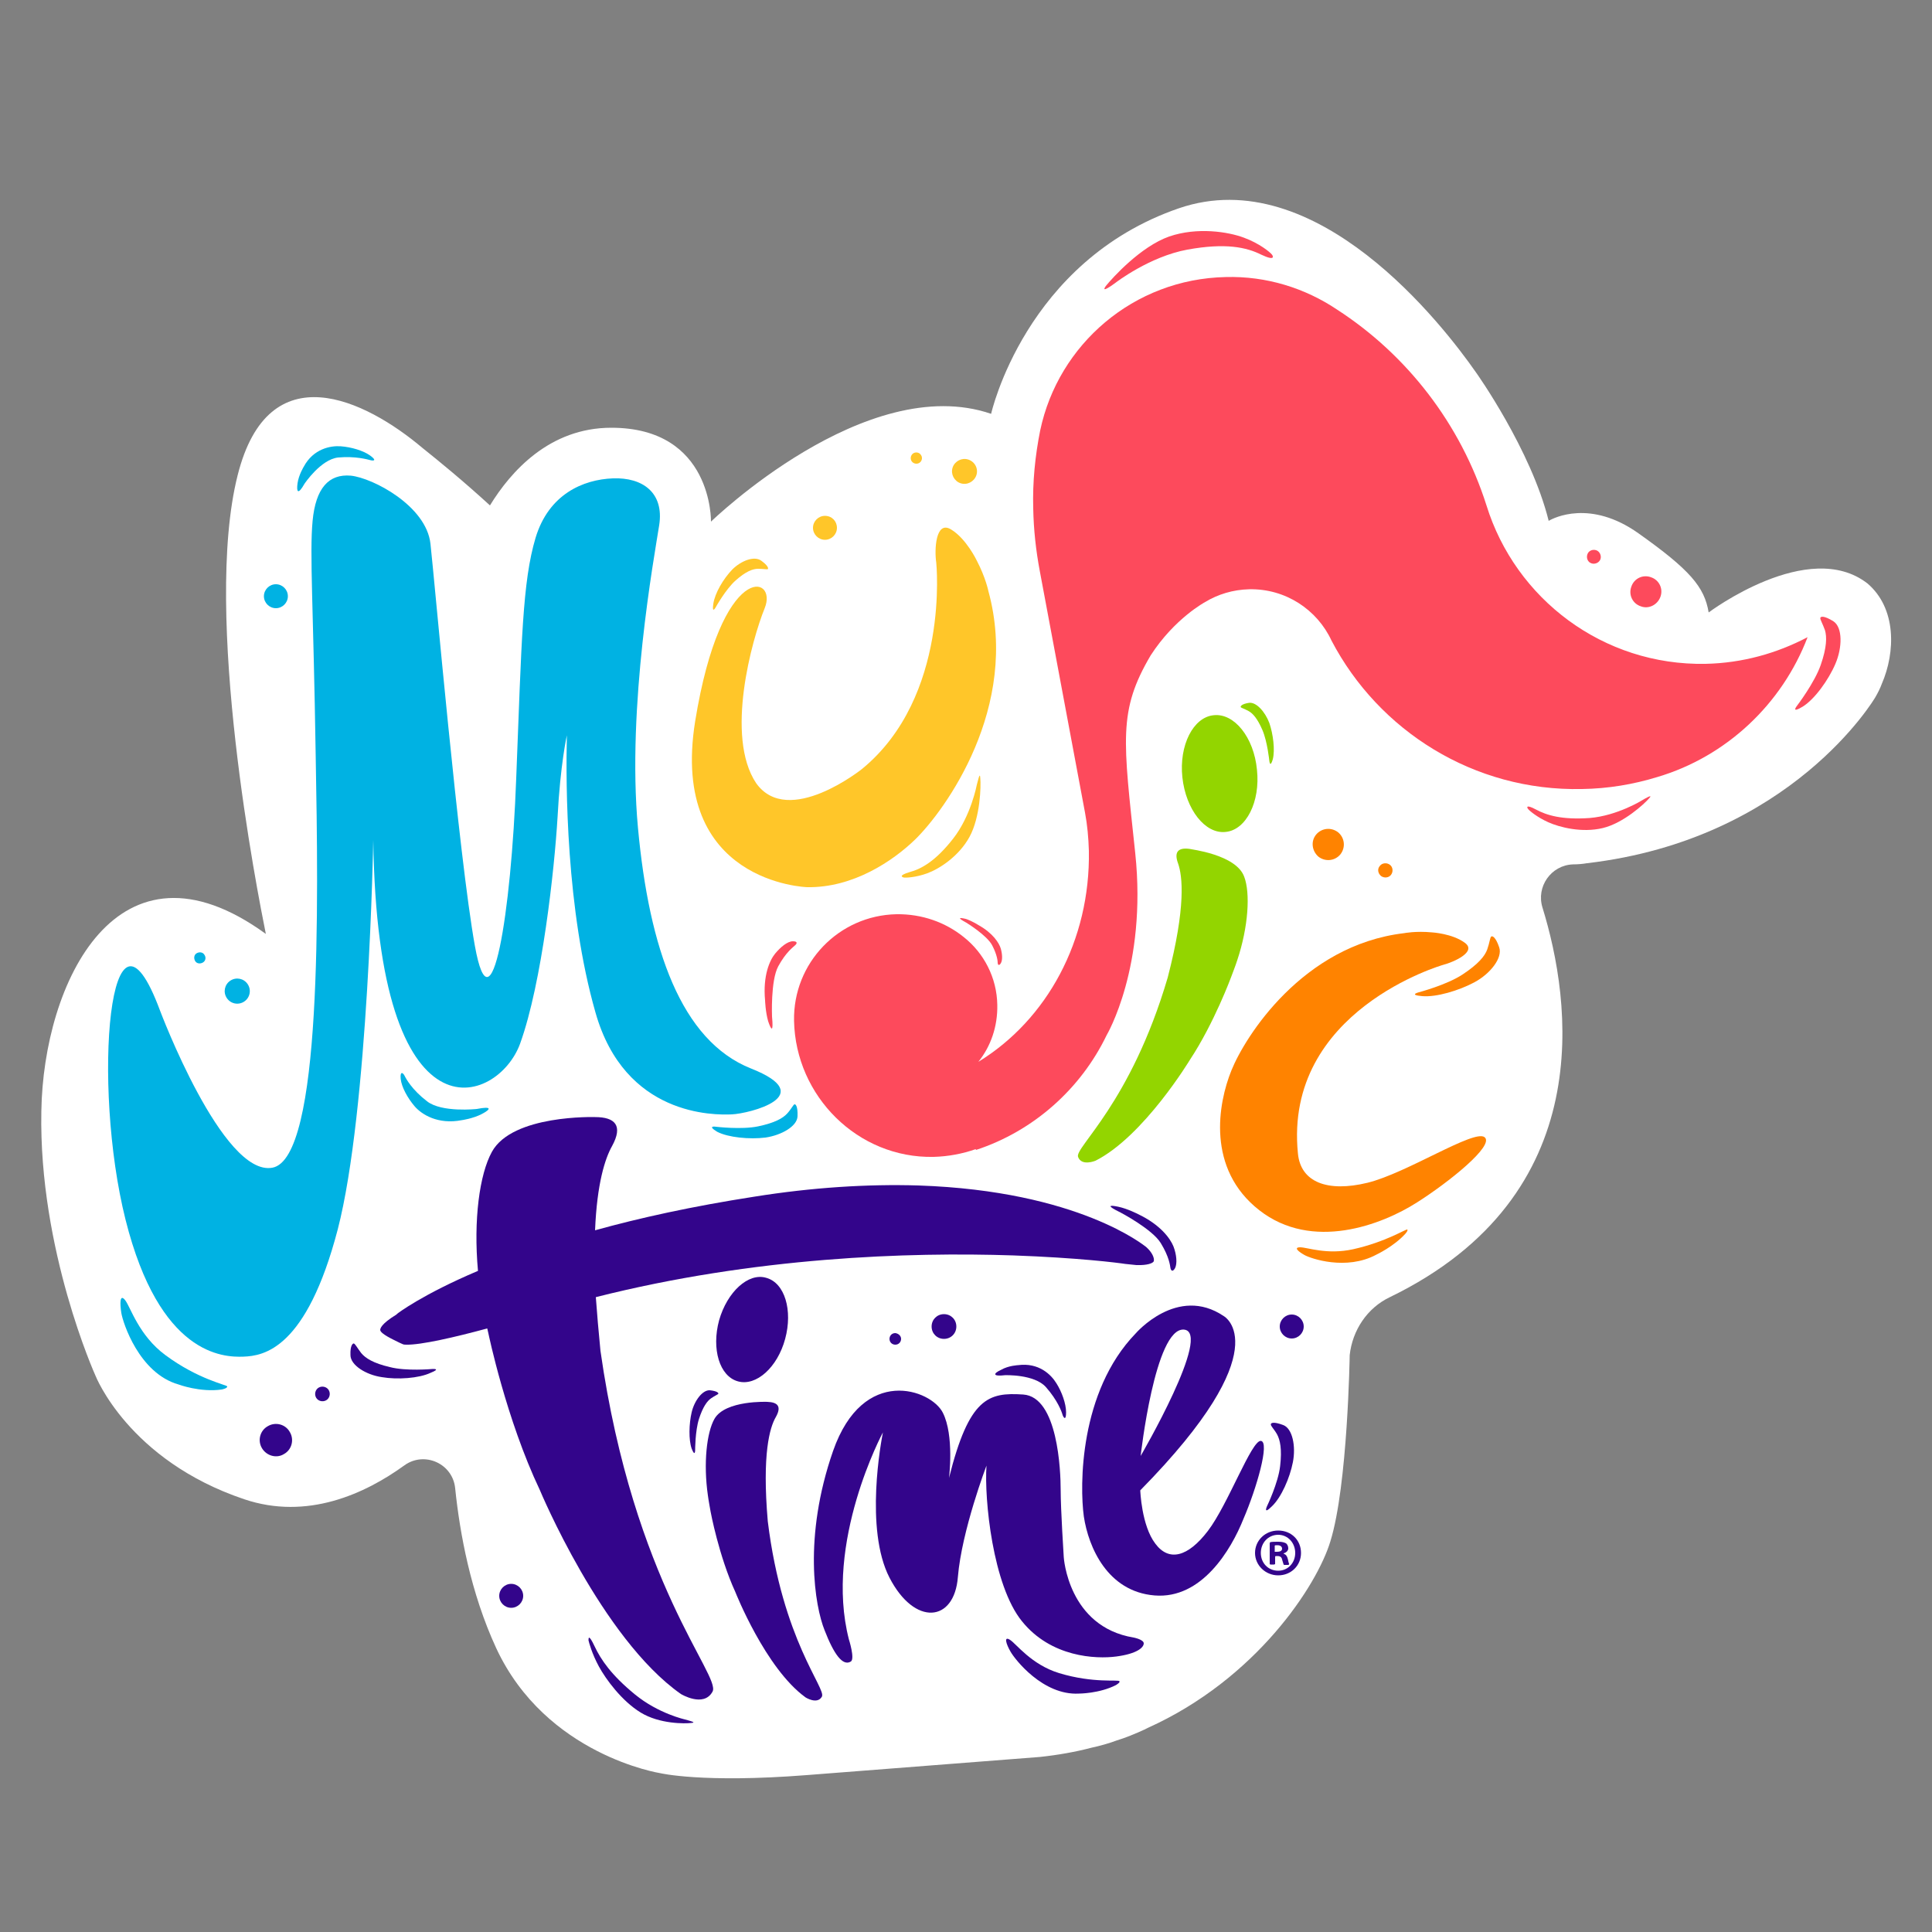 <svg xmlns="http://www.w3.org/2000/svg" xmlns:xlink="http://www.w3.org/1999/xlink" id="Capa_1" x="0px" y="0px" viewBox="0 0 500 500" style="enable-background:new 0 0 500 500;" xml:space="preserve"><rect x="0" y="0" width="500" height="500" fill="#808080" stroke="none"/><style type="text/css">	.st0{fill:#FFFFFF;}	.st1{fill:#33058B;}	.st2{fill:#93D500;}	.st3{fill:#FF8300;}	.st4{fill:#FD4A5C;}	.st5{fill:#FFC629;}	.st6{fill:#00B2E3;}</style><g>	<g>		<path class="st0" d="M269.1,454.7C269.1,454.7,269.1,454.7,269.1,454.7C269.1,454.7,269.1,454.7,269.1,454.7   C269.1,454.7,269.1,454.7,269.1,454.7L269.1,454.7c4.7-0.5,9.2-1.3,13.4-2.4c2.3-0.5,4.4-1.1,6.3-1.8c2.6-0.8,5-1.8,7.4-2.9   c0.1,0,0.1,0,0.2-0.1c0.2-0.1,0.4-0.2,0.6-0.3c28.2-12.7,43.9-37,47.3-48.3c4.5-14.5,5-48.2,5-48.2c0.7-6.4,4.5-12.2,10.4-15   c54.4-26.4,46.9-76.8,39.5-100.8c-1.7-5.4,2.2-11,7.9-11.2c1.2,0,2.4-0.1,3.6-0.3c53.1-6.2,74.6-42.9,74.6-42.9   c0.7-1.2,1.3-2.4,1.7-3.5c3.6-8.3,3.8-19.6-3.7-26h0c-15.3-11.9-41.1,7.5-41.1,7.5c-1.1-6.6-4.8-11-18.2-20.5   c-12.4-8.8-21.9-4-23.2-3.2c-4.6-18.5-18.8-38.4-18.8-38.4c-8.5-12.2-41.3-54.7-76.9-42.5c-39.8,13.7-48.6,53.2-48.6,53.2   C224.1,96,184,135,184,135s0.5-24.3-25.8-24.3c-16,0-26,11.3-31.4,20.1c-7-6.4-13-11.3-17.5-14.9c-14.7-12.4-39.8-24.8-47.8,7.1   c-9.1,36,5.2,108.3,7.3,118.7c-38.4-27.9-57.6,12.7-58.1,45.9C10,323.5,24.7,356,24.7,356s8.5,21.9,38.5,32   c16.3,5.5,31.3-1.4,41.5-8.8c5.2-3.7,12.5-0.4,13.1,6c1.2,11.6,4,27,10.6,41.3c12.9,27.8,42.5,32.4,42.5,32.4s10.9,2.6,37.8,0.5   L269.1,454.7z"></path>		<path class="st1" d="M326.3,372.9c-2.4-0.2-8.5,16.5-13.7,23.3c-5.2,6.8-10.1,8-13.6,3.3c-3.6-4.7-3.9-13.8-3.9-13.8   c36.4-37,21.6-45.1,21.6-45.1c-12-8.1-22.8,4.5-22.8,4.5c-14.6,15.1-14.5,39.5-13.4,47.4c1.2,7.9,6.1,19.4,18.3,20.4   s19.8-11.8,23-19.8C325.2,385.2,328.7,373.1,326.3,372.9 M306.4,344.1c7.5,0.6-11.2,32.7-11.2,32.7S298.9,343.5,306.4,344.1"></path>		<path class="st1" d="M186.1,341.7c-2,7.4,0.1,14.5,4.9,15.8c4.7,1.3,10.2-3.6,12.2-11c2-7.4-0.1-14.5-4.9-15.8   C193.7,329.3,188.2,334.3,186.1,341.7"></path>		<path class="st1" d="M184.9,367.2c-2,3.5-2.9,11.5-1.7,19.8c0.1,0.9,0.7,4.2,0.7,4.2s2.1,11.4,6.4,20.8c0,0,7.8,19.8,18.2,27.3   c0,0,3,1.9,4.2-0.2c1.2-2.1-10.2-14.5-14-45.4c-1.5-17.4,0.5-24.3,2.1-27c1.5-2.7,0.5-3.8-2.2-3.9   C198.7,362.8,187.7,362.3,184.9,367.2"></path>		<path class="st1" d="M296.6,322.7c-0.2-0.1-17.3-14.5-58.9-15.9c-13.2-0.4-27.5,0.5-42.5,2.9c-16.1,2.5-29.7,5.5-41.2,8.7   c0.5-12.2,2.6-18.6,4.4-21.8c2.9-5.3,0.8-7.5-4.4-7.5c0,0-21.4-0.7-26.7,9c-3.2,5.8-4.8,17.6-3.6,30.8   c-14.4,6.1-20.8,11-20.9,11.1l-0.1,0.1l-0.1,0.1c-4.1,2.5-4.2,3.7-4.2,4c0.1,1,3.2,2.4,5,3.3l0.9,0.4c0,0,0.2,0.1,0.8,0.1   c3.8,0.1,12.5-1.9,21-4.2c0.2,0.8,0.3,1.3,0.3,1.3s4.6,22.2,13.3,40.5c0,0,16,38.4,36.5,52.8c0,0,5.9,3.6,8.2-0.6   c2.3-4.1-20.4-27.9-29-88.2c-0.5-5.1-0.9-9.7-1.2-13.9c41.1-10.4,81-11.7,108-10.8c16.8,0.6,27.1,1.9,29,2.2c1,0.1,2,0.2,2.9,0.3   c2.9,0.1,4.3-0.5,4.5-1C298.8,325.6,298.2,324.1,296.6,322.7"></path>		<path class="st1" d="M220.2,430c1.1-0.7-0.5-5.7-0.5-5.7c-6.5-25.2,8.8-53.6,8.8-53.6c-0.4,2-4.8,25,1.7,37.6   c6.5,12.6,16.8,11.6,17.7-0.2c1-12,7.4-28.8,7.4-28.8c-0.6,8.6,1.6,31,9.2,40.3c7.5,9.3,19.1,9.8,24.4,9.1   c5.3-0.7,7.1-2.3,7.1-3.4c0-1-2.6-1.5-2.6-1.5c-17-2.8-18.1-20.8-18.1-20.8s-0.8-12.4-0.8-17.4c0-4.9-0.7-24.1-9.7-24.7   c-9-0.6-14,0.8-19.2,21.6c0,0,1.4-11-1.6-16.9c-3-6-20.6-12.4-28.4,9.9c-7.8,22.4-4.7,40.2-2.2,46.4   C215.8,428.1,218.1,431.3,220.2,430"></path>		<path class="st1" d="M274.1,433c-7.2-2.2-11.1-7.6-12.7-8.6c-1.7-1.1-1,1.1,0.1,3c1.1,2,8.4,11.4,17.7,10.9c0,0,5.3,0,9.6-2.2   c0,0,1.2-0.7,0.9-1C289.5,434.6,283,435.7,274.1,433"></path>		<path class="st1" d="M327.9,389.8c0,0,2.9-6,3.4-10.4c0.5-4.4,0-6.7-0.8-8.2c-0.8-1.4-1.7-2.2-1.6-2.6c0-0.4,0.8-0.7,3.2,0.2   c2.4,0.9,3.3,5.5,2.5,9.6c-0.8,4.1-3,9.1-5.4,11.4C326.8,392.2,327.9,389.8,327.9,389.8"></path>		<path class="st1" d="M179.9,375.3c0,0,0-5,1-8.1s2.1-4.6,3.1-5.3c1-0.7,1.8-1,1.9-1.2c0.1-0.2-0.3-0.7-2.2-0.9   c-1.9-0.1-4,2.7-4.7,5.7c-0.7,3-0.8,7.1,0,9.4C179.9,377.2,179.9,375.3,179.9,375.3"></path>		<path class="st1" d="M111.8,354.3c0,0-6.7,0.6-10.9-0.5c-4.3-1-6.3-2.3-7.4-3.6c-1-1.3-1.5-2.3-1.9-2.5c-0.3-0.1-1,0.5-0.9,3   c0,2.6,4,5.1,8.1,5.7c4.1,0.7,9.6,0.3,12.6-1.1C114.4,354.1,111.8,354.3,111.8,354.3"></path>		<path class="st1" d="M177.3,445c0,0-6.9-1.5-13-6.5c-6.1-5-8.8-9-10.4-12.4c-1.6-3.4-1.6-2.1-1.6-1.6c0.1,0.5,0.9,3.5,2.7,6.8   c1.8,3.3,5.9,8.9,10.8,11.9c4.9,3,11.5,2.9,13.1,2.7C180.6,445.8,177.9,445.2,177.3,445"></path>		<path class="st1" d="M260.1,355.9c0,0,7.6-0.3,10.6,3.1c3,3.4,4.1,6.4,4.3,7.2c0.3,0.8,0.9,1.5,0.9-0.7c0-2.2-1.1-5.3-2.5-7.5   c-1.4-2.3-4.6-5.4-9.9-4.7c0,0-2.5,0.1-4.4,1.2C257.1,355.4,256.7,356.3,260.1,355.9"></path>		<path class="st1" d="M290,313.8c0,0,8.2,4.3,10.4,7.9s2.4,5.8,2.5,6.4c0.1,0.6,0.5,1.3,1.2,0.1c0.6-1.2,0.4-3.5-0.4-5.6   c-0.8-2-3.3-5.6-9.2-8.4c0,0-2.7-1.4-5.1-1.9C287,311.8,286.3,312,290,313.8"></path>		<path class="st1" d="M233.2,346.5c0,0.8-0.6,1.5-1.5,1.5c-0.8,0-1.5-0.6-1.5-1.5c0-0.8,0.6-1.5,1.5-1.5   C232.5,345.1,233.2,345.7,233.2,346.5"></path>		<path class="st1" d="M247.5,343.3c0,1.8-1.4,3.2-3.2,3.2c-1.8,0-3.2-1.4-3.2-3.2c0-1.8,1.4-3.2,3.2-3.2   C246.1,340.1,247.5,341.5,247.5,343.3"></path>		<path class="st1" d="M81.8,361.7c-0.5-0.9-0.2-2.1,0.7-2.6c0.9-0.5,2.1-0.2,2.6,0.7c0.5,0.9,0.2,2.1-0.7,2.6   C83.5,362.9,82.3,362.6,81.8,361.7"></path>		<path class="st1" d="M67.8,374.8c-1.2-2-0.5-4.6,1.5-5.7c2-1.2,4.6-0.5,5.7,1.5c1.2,2,0.5,4.6-1.5,5.7   C71.6,377.5,69,376.8,67.8,374.8"></path>		<path class="st1" d="M337.4,343.3c0,1.7-1.4,3.1-3.1,3.1c-1.7,0-3.1-1.4-3.1-3.1c0-1.7,1.4-3.1,3.1-3.1   C336,340.2,337.4,341.6,337.4,343.3"></path>		<path class="st1" d="M135.4,413c0,1.7-1.4,3.1-3.1,3.1c-1.7,0-3.1-1.4-3.1-3.1s1.4-3.1,3.1-3.1C134,409.9,135.4,411.3,135.4,413"></path>		<path class="st1" d="M336.7,401.9c0,3.3-2.6,5.8-5.9,5.8c-3.3,0-6-2.6-6-5.8c0-3.2,2.6-5.8,6-5.8   C334.2,396.1,336.7,398.6,336.7,401.9 M326.3,401.9c0,2.6,1.9,4.6,4.5,4.6c2.5,0,4.4-2,4.4-4.6c0-2.6-1.9-4.7-4.4-4.7   C328.2,397.2,326.3,399.3,326.3,401.9 M329.7,404.9h-0.9c-0.1,0-0.2-0.1-0.2-0.2v-5.3c0-0.1,0.1-0.3,0.2-0.3   c0.5-0.1,1.2-0.1,2-0.1c1.1,0,1.6,0.2,2,0.4c0.3,0.2,0.6,0.7,0.6,1.3c0,0.6-0.5,1.1-1.2,1.3v0.1c0.6,0.2,0.9,0.6,1.1,1.4   c0.1,0.6,0.2,0.9,0.3,1.2c0.1,0.1-0.1,0.3-0.2,0.3h-1c-0.1,0-0.1,0-0.2-0.1c-0.1-0.3-0.2-0.7-0.4-1.3c-0.1-0.6-0.5-0.9-1.2-0.9   h-0.4c-0.1,0-0.2,0.1-0.2,0.2v1.9C329.9,404.8,329.8,404.9,329.7,404.9 M329.9,401.6h0.6c0.7,0,1.3-0.2,1.3-0.8   c0-0.5-0.4-0.9-1.2-0.9c-0.4,0-0.6,0-0.7,0.1V401.6z"></path>		<path class="st2" d="M325.3,199.2c0.9,8.3-2.8,15.6-8.1,16.1c-5.3,0.6-10.3-5.8-11.2-14.1c-0.9-8.3,2.8-15.6,8.1-16.1   C319.4,184.5,324.5,190.8,325.3,199.2"></path>		<path class="st2" d="M322,226.9c1.6,4.2,1.1,12.9-1.8,21.6c-0.3,1-1.6,4.4-1.6,4.4s-4.4,11.9-10.6,21.3c0,0-12,19.9-24.5,26.2   c0,0-3.6,1.5-4.5-1c-0.9-2.5,13.6-13.8,23.2-46.4c4.8-18.5,3.8-26.3,2.7-29.5c-1.2-3.2,0.2-4.2,3-3.8   C308,219.8,319.9,221.1,322,226.9"></path>		<path class="st2" d="M328.5,196.9c0,0-0.5-5-1.8-8c-1.3-3-2.5-4.3-3.6-4.9c-1.1-0.6-1.9-0.8-2-1c-0.1-0.2,0.2-0.8,2.1-1.1   c1.9-0.3,4.2,2.3,5.3,5.2c1,2.9,1.5,7,0.9,9.4C328.7,198.9,328.5,196.9,328.5,196.9"></path>		<path class="st3" d="M373.5,249.7c2.7-0.7,8.8-3.4,5.6-5.7c-3.2-2.4-8.5-2.7-8.5-2.7c-4.2-0.4-7.2,0.2-7.2,0.2   c-26.3,3.1-41.2,26.8-44.7,35.5c-3.5,8.6-6.5,25.5,7.2,36.2c13.7,10.7,31.7,3.8,40.8-2c8.2-5.2,20.2-14.8,17.5-16.9   c-2.7-2.1-20.1,9.3-30.3,11.8c-10.3,2.5-17.3-0.1-18-7.6C332.2,261.5,373.5,249.7,373.5,249.7"></path>		<path class="st3" d="M350.2,323.3c-6.8,1.5-11.9-0.5-13.7-0.5c-1.8,0-0.5,1.1,1.1,2c1.6,0.9,10.8,4.1,18.6-0.1   c0,0,4.5-2.1,7.5-5.4c0,0,0.8-0.9,0.5-1.1C363.9,318,358.7,321.4,350.2,323.3"></path>		<path class="st3" d="M367.2,256.8c0,0,7.2-1.9,11.3-4.6c4.1-2.7,5.8-4.8,6.4-6.5s0.7-3,1-3.3c0.3-0.3,1.2,0.1,2.1,2.8   c0.9,2.7-2.3,6.8-6.4,9c-4.1,2.2-9.9,3.9-13.5,3.6C364.4,257.5,367.2,256.8,367.2,256.8"></path>		<path class="st3" d="M357.1,224.1c0.6-0.8,1.8-0.9,2.6-0.3c0.8,0.6,0.9,1.8,0.3,2.6c-0.6,0.8-1.8,0.9-2.6,0.3   C356.6,226,356.4,224.9,357.1,224.1"></path>		<path class="st3" d="M340.6,216c1.4-1.7,3.9-2,5.7-0.6c1.7,1.4,2,3.9,0.6,5.7c-1.4,1.7-3.9,2-5.7,0.6   C339.5,220.2,339.2,217.7,340.6,216"></path>		<path class="st4" d="M441.4,171.8c-26.5,0.5-49.2-16.8-56.7-41c-6.7-21.1-20.6-39-38.7-50.7c-8.2-5.5-18.2-8.7-28.8-8.4   c-23.8,0.5-43.3,17.4-48,39.7c-1.3,6.5-2,13.3-1.8,20.2c0.1,5.5,0.7,10.9,1.7,16.2l11.7,62.5c0.6,3.2,0.9,6.5,1,9.9   c0.4,23.1-10.8,43.7-28.6,54.6c3.2-4,5-9.1,4.9-14.7c-0.1-7.1-3.5-13.5-8.7-17.6c-4.7-3.8-10.8-6-17.4-5.9   c-14.9,0.3-26.8,12.6-26.5,27.6c0.4,19.5,16.5,35.6,36.1,35.2c3.8-0.1,7.5-0.8,10.9-2l0.1,0.2c14.9-4.9,27.1-15.8,33.8-29.7l0,0   c0,0,10.5-17.7,7.4-47.1c-3.1-29.3-4.5-36.8,4-51.2c6.2-9.6,14.1-13.8,14.1-13.8c3.3-2,7.2-3.2,11.4-3.3   c9.4-0.2,17.6,5.3,21.3,13.3c12.2,23.3,36.8,39,64.8,38.4c6.8-0.1,13.3-1.2,19.5-3.1c17.9-5.3,32.3-18.9,38.9-36.2   C459.8,169.1,450.9,171.6,441.4,171.8"></path>		<path class="st4" d="M465.1,182.6c0,0,4.5-5.9,6.1-10.5c1.6-4.6,1.6-7.3,1.1-9c-0.6-1.7-1.3-2.8-1.2-3.2c0.1-0.4,1-0.6,3.4,0.9   c2.4,1.6,2.3,6.8,0.5,11c-1.8,4.2-5.4,9.2-8.5,11.1C463.3,184.8,465.1,182.6,465.1,182.6"></path>		<path class="st4" d="M425,207.1c0,0-6.4,4-13.6,4.6c-7.2,0.5-11.1-0.7-13.9-2.2c-2.8-1.5-2.3-0.4-2-0.1c0.3,0.4,2.3,2.1,5.2,3.4   c2.9,1.3,8.7,2.8,14.1,1.5c5.4-1.3,10.8-6.3,12-7.7C428,205.3,425.5,206.8,425,207.1"></path>		<path class="st4" d="M288.8,73.1c0,0,8.7-6.7,18.5-8.5c9.9-1.8,15.3-0.6,19.1,1.3c3.8,1.8,3.1,0.3,2.7-0.1   c-0.4-0.5-3.1-2.8-7.2-4.3c-4-1.5-12-2.8-19.3-0.3c-7.4,2.6-14.7,10.7-16.4,12.8C284.7,76.1,288,73.7,288.8,73.1"></path>		<path class="st4" d="M250.1,238.8c0,0,5.4,3.3,6.7,5.9c1.3,2.5,1.4,4.1,1.4,4.5c0,0.4,0.3,0.9,0.8,0.1c0.5-0.8,0.4-2.4,0-3.8   c-0.4-1.4-2-4-5.8-6.1c0,0-1.7-1.1-3.3-1.6C248.2,237.4,247.7,237.5,250.1,238.8"></path>		<path class="st4" d="M199.8,263.1c0,0-0.4-9.3,1.6-13c2-3.7,3.9-5,4.3-5.4c0.5-0.4,0.9-1.1-0.5-1.1c-1.4,0-3.2,1.5-4.6,3.2   c-1.4,1.7-3.2,5.7-2.6,12.1c0,0,0.1,3,0.8,5.4C199.6,266.7,200.2,267.3,199.8,263.1"></path>		<path class="st4" d="M414.2,144.7c0.3-0.9-0.2-2-1.1-2.3c-0.9-0.3-2,0.1-2.3,1.1c-0.3,0.9,0.1,2,1.1,2.3   C412.8,146.1,413.9,145.6,414.2,144.7"></path>		<path class="st4" d="M429.7,154.5c0.8-2.1-0.3-4.4-2.4-5.1c-2.1-0.8-4.4,0.3-5.1,2.4c-0.8,2.1,0.3,4.4,2.4,5.1   C426.6,157.7,428.9,156.6,429.7,154.5"></path>		<path class="st5" d="M208.9,229.6c11.9,0.2,22.2-6.8,27.9-12.3c7.8-7.6,27.2-34.3,19-64.3c0,0-0.7-3.5-3-7.9c0,0-2.7-5.7-6.7-8.1   c-4-2.4-4.3,5.4-3.8,8.6c0,0,3.6,34.7-19.2,53.4c0,0-19.1,15.3-27.4,3.7c-8.1-12.1-1.1-37.2,2.2-45.3c3.5-8.6-11.2-12.6-18,29.3   C173.2,228.6,208.9,229.6,208.9,229.6"></path>		<path class="st5" d="M185.2,157.2c0,0,2.6-4.7,5.2-7c2.6-2.3,4.4-3,5.8-3c1.3,0,2.3,0.2,2.5,0.1c0.2-0.2,0.1-0.9-1.7-2.2   c-1.8-1.3-5.2,0-7.5,2.3c-2.3,2.4-4.5,6.1-4.9,8.9C184.2,159,185.2,157.2,185.2,157.2"></path>		<path class="st5" d="M252.8,203.1c0,0-1.5,8-6.1,13.9c-4.6,5.9-8.3,7.9-11.3,8.7c-3,0.9-1.9,1.3-1.5,1.4c0.4,0.1,3.1,0,6.1-1.1   c3-1.1,8.1-4.3,10.9-9.4c2.8-5.1,3-13.2,2.8-15.2C253.6,199.4,253,202.5,252.8,203.1"></path>		<path class="st5" d="M238.4,119.3c-0.4,0.7-1.3,0.9-2,0.5c-0.7-0.4-0.9-1.3-0.5-2c0.4-0.7,1.3-0.9,2-0.5   C238.6,117.8,238.8,118.6,238.4,119.3"></path>		<path class="st5" d="M252.4,123.6c-0.9,1.5-2.8,2.1-4.4,1.2c-1.5-0.9-2.1-2.8-1.2-4.4c0.9-1.5,2.8-2.1,4.4-1.2   C252.8,120.1,253.3,122.1,252.4,123.6"></path>		<path class="st5" d="M216.6,136.6c0,1.7-1.4,3.1-3.1,3.1c-1.7,0-3.1-1.4-3.1-3.1c0-1.7,1.4-3.1,3.1-3.1   C215.3,133.5,216.6,134.9,216.6,136.6"></path>		<path class="st6" d="M41.4,261.5c0,0,16.2,43.1,29.1,40.7c12.9-2.4,11.9-68.1,11.2-106.7c-0.6-38.6-1.6-52.2-0.8-60.7   c0.8-8.5,4.2-12.2,9.9-11.7c5.7,0.6,19.5,7.8,20.6,17.6c1.1,9.8,7.3,80.8,11.5,104.1c4.2,23.3,9.4-7.9,10.7-43.5   c1.4-35.6,1.6-50.7,5-62.1c3.4-11.3,12.3-15.1,20-15.4c7.7-0.3,13.3,3.7,12,12.1c-1.3,8.3-8.4,46.9-5.5,78.3   c2.9,31.4,11.2,55.1,29.2,62.3c18,7.1-0.4,11.7-4.9,11.9c-4.6,0.2-27.7,0.5-35.3-26.4c-7.6-26.6-7.7-58.8-7.4-71.7   c0,0-1.7,7.6-2.4,21.1c-0.8,13.5-4,42.9-9.7,58.7c-5.7,15.7-36.9,27.5-38-52.7c0,0-1.2,69.9-9.2,100.8   c-8.1,30.9-19.1,32.7-24.4,32.9c-5.3,0.2-21.7-0.4-30.5-35.4S28.3,226.2,41.4,261.5"></path>		<path class="st6" d="M42.8,350.7c-6.9-5.1-9-12.4-10.4-14.2c-1.4-1.8-1.4,0.8-1,3.3c0.4,2.5,4.6,15.6,14.8,18.5   c0,0,5.6,2.1,11.2,1.3c0,0,1.5-0.3,1.4-0.8C58.7,358.4,51.3,357,42.8,350.7"></path>		<path class="st6" d="M185.3,291.6c0,0,6.6,0.8,10.9-0.1c4.3-0.9,6.4-2.1,7.5-3.3c1.1-1.2,1.6-2.3,1.9-2.4c0.3-0.1,0.9,0.5,0.8,3.1   c-0.1,2.6-4.2,4.9-8.3,5.5c-4.1,0.5-9.6,0-12.5-1.5C182.8,291.2,185.3,291.6,185.3,291.6"></path>		<path class="st6" d="M78.8,125.2c0,0,4.2-6.3,8.7-6.8c4.5-0.4,7.6,0.5,8.4,0.7c0.8,0.2,1.7,0.1-0.1-1.2c-1.8-1.3-4.9-2.2-7.6-2.4   c-2.6-0.2-7.1,0.6-9.6,5.3c0,0-1.3,2.1-1.6,4.3C76.7,127.3,77.1,128.2,78.8,125.2"></path>		<path class="st6" d="M123.4,287c0,0-9.1,1-12.9-2c-3.9-3-5.4-5.8-5.8-6.6c-0.4-0.8-1.2-1.3-1,0.8c0.2,2.1,1.8,5,3.6,7.1   c1.8,2.1,6,4.8,12.2,3.6c0,0,2.9-0.4,5.2-1.6C127,287.1,127.5,286.2,123.4,287"></path>		<path class="st6" d="M52.5,249.1c-0.7,0.4-1.6,0.3-2-0.4c-0.4-0.7-0.3-1.6,0.4-2c0.7-0.4,1.6-0.3,2,0.4   C53.4,247.8,53.2,248.7,52.5,249.1"></path>		<path class="st6" d="M63.2,259.2c-1.5,1-3.5,0.6-4.5-0.9c-1-1.5-0.6-3.5,0.9-4.5c1.5-1,3.5-0.6,4.5,0.9   C65.1,256.2,64.7,258.2,63.2,259.2"></path>		<path class="st6" d="M74.5,154.3c0,1.7-1.4,3.1-3.1,3.1c-1.7,0-3.1-1.4-3.1-3.1c0-1.7,1.4-3.1,3.1-3.1   C73.1,151.2,74.5,152.6,74.5,154.3"></path>	</g></g></svg>